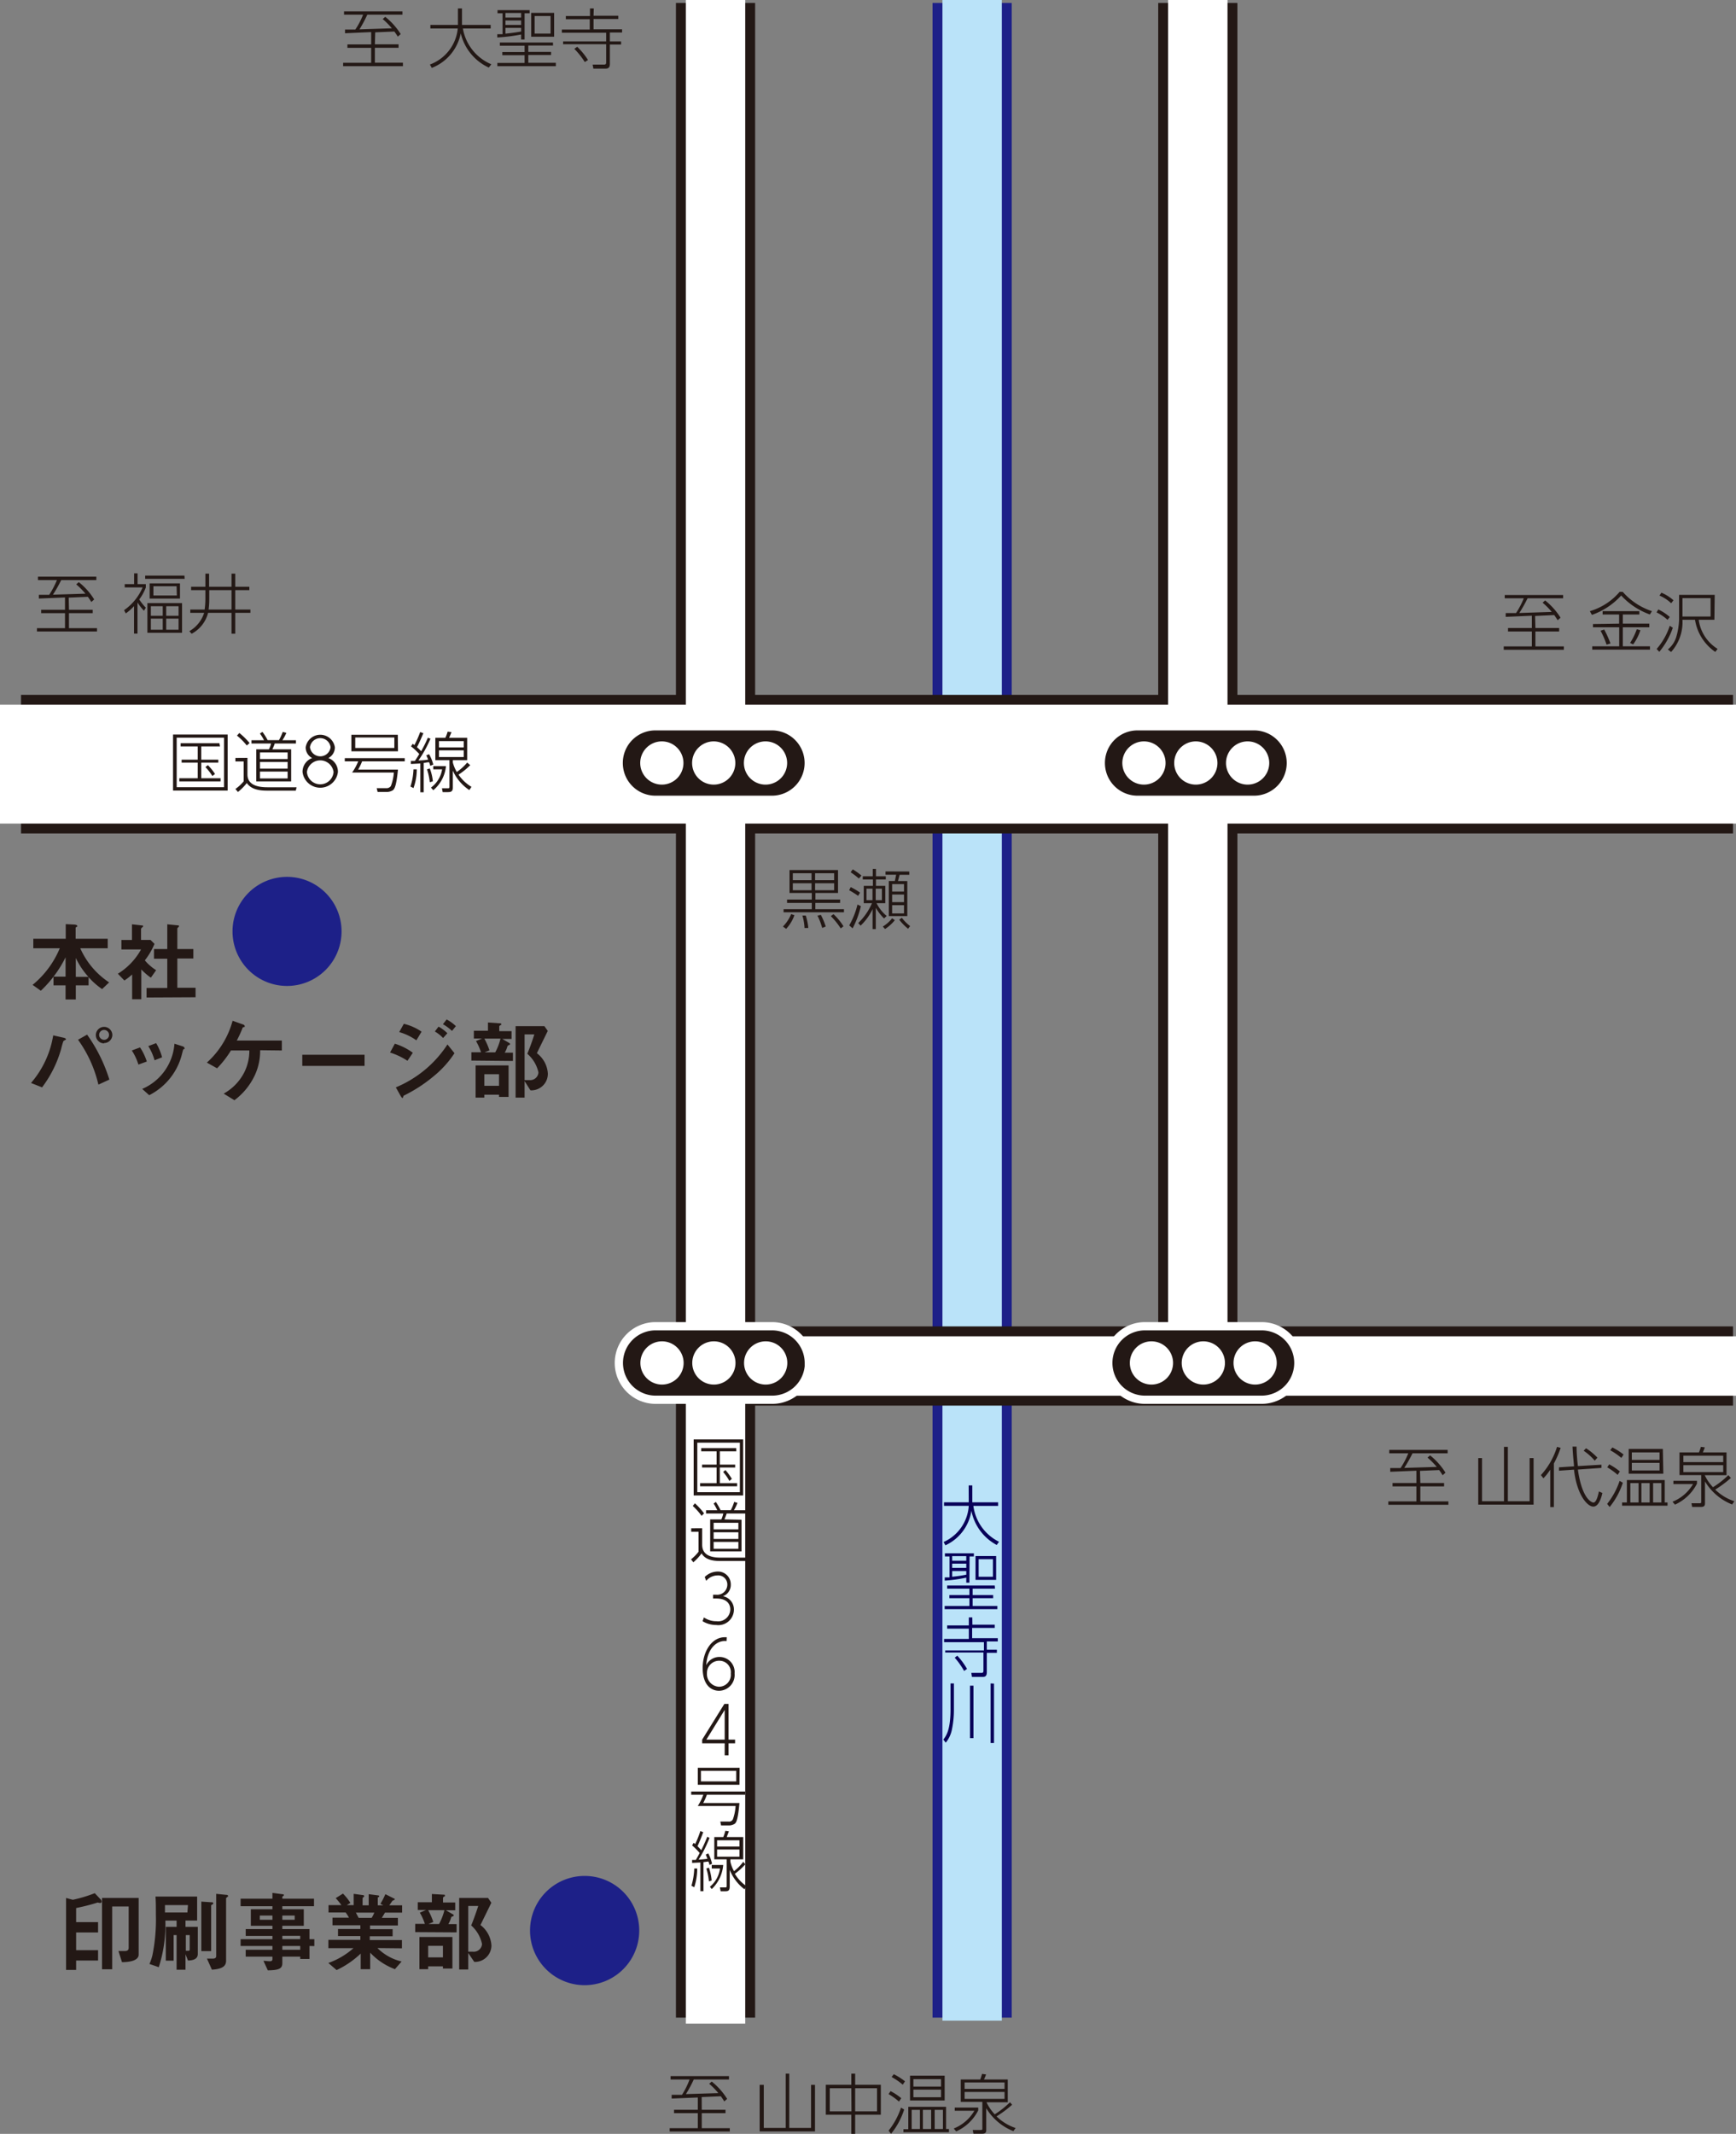 <svg id="レイヤー_1" data-name="レイヤー 1" xmlns="http://www.w3.org/2000/svg" viewBox="0 0 210.47 258.61"><rect x="0" y="0" width="210.47" height="258.61" fill="#808080" stroke="none"/><defs><style>.cls-1,.cls-2,.cls-3,.cls-4,.cls-5,.cls-6{fill:none;}.cls-1{stroke:#1d2088;}.cls-1,.cls-4{stroke-width:9.6px;}.cls-2{stroke:#bae3f9;}.cls-2,.cls-5{stroke-width:7.2px;}.cls-3,.cls-4{stroke:#231815;}.cls-3{stroke-width:16.8px;}.cls-10,.cls-5,.cls-6{stroke:#fff;}.cls-6{stroke-width:14.4px;}.cls-7{fill:#1d2088;}.cls-10,.cls-8{fill:#231815;}.cls-9{fill:#080059;}.cls-11{fill:#fff;}</style></defs><line class="cls-1" x1="117.86" y1="0.36" x2="117.86" y2="244.52"/><line class="cls-2" x1="117.86" x2="117.86" y2="244.89"/><line class="cls-3" x1="2.55" y1="92.61" x2="210.11" y2="92.61"/><line class="cls-4" x1="86.75" y1="165.55" x2="210.11" y2="165.55"/><line class="cls-4" x1="86.75" y1="0.36" x2="86.75" y2="244.52"/><line class="cls-4" x1="145.22" y1="0.36" x2="145.22" y2="165.55"/><line class="cls-5" x1="86.75" y1="165.55" x2="210.47" y2="165.55"/><line class="cls-5" x1="86.75" x2="86.75" y2="245.25"/><line class="cls-5" x1="145.22" x2="145.22" y2="165.55"/><line class="cls-6" y1="92.61" x2="210.47" y2="92.61"/><path class="cls-7" d="M354.81,279.86a6.61,6.61,0,1,1-6.61-6.61A6.61,6.61,0,0,1,354.81,279.86Z" transform="translate(-313.4 -166.98)"/><path class="cls-7" d="M390.9,400.94a6.62,6.62,0,1,1-6.62-6.61A6.61,6.61,0,0,1,390.9,400.94Z" transform="translate(-313.4 -166.98)"/><path class="cls-8" d="M325.78,286.85a8.67,8.67,0,0,1-1.64-1.45v1h-1.55v1.71h-1.24v-1.71h-1.46v-1.06h1.46V283a14.25,14.25,0,0,1-3,4.05l-1-.71a11.41,11.41,0,0,0,3.3-4.44h-3.21v-1.15h3.93v-1.77l1,.05c.14,0,.4.05.4.17s0,.07-.1.12-.1.08-.1.12v1.31h3.89v1.15h-3.33a9.62,9.62,0,0,0,3.5,4.14Zm-3.19-3.77v2.29h1.53A9.47,9.47,0,0,1,322.59,283.08Z" transform="translate(-313.4 -166.98)"/><path class="cls-8" d="M331.69,285.47a7.7,7.7,0,0,1-1.16-1v3.61h-1.11v-3a7.27,7.27,0,0,1-.94.73l-.79-.82a8,8,0,0,0,2.81-2.94h-2.38V280.9h1.28V279l1.23.14c.06,0,.12,0,.12.09s-.05.09-.08.11-.17.17-.17.21v1.34h1.15l.48.48a8.54,8.54,0,0,1-1.17,2,5.86,5.86,0,0,0,1.37,1.19Zm-.52,2.4v-1.15h2.51v-3.55h-1.61V282h1.61v-3l1.3.13c.06,0,.12,0,.12.09a.18.18,0,0,1-.05.11c-.09.08-.15.14-.15.18V282h1.94v1.14H334.9v3.55h2.21v1.15Z" transform="translate(-313.4 -166.98)"/><path class="cls-8" d="M321.33,293s-.22.13-.25.17a8.66,8.66,0,0,0-.26.91,14,14,0,0,1-2.32,4.68l-1.34-.53a11.67,11.67,0,0,0,2.69-5.77l1.29.29s.25.06.25.17S321.36,293,321.33,293Zm4,5.43a15.14,15.14,0,0,0-2.47-5.44l1.1-.62a19.12,19.12,0,0,1,2.7,5.45Zm.69-5a1,1,0,0,1-1-1,1,1,0,1,1,2,0A1,1,0,0,1,326,293.39Zm0-1.63a.6.6,0,0,0,0,1.2.6.6,0,1,0,0-1.2Z" transform="translate(-313.4 -166.98)"/><path class="cls-8" d="M330.18,296a6.66,6.66,0,0,0-.8-1.71l1-.37a6.87,6.87,0,0,1,.82,1.71Zm5.53-1.9c-.1.05-.11.1-.22.51a7.64,7.64,0,0,1-4,5.1l-.85-.76a6.47,6.47,0,0,0,3.91-5.48l1,.32c.14.05.21.12.21.19S335.82,294.1,335.71,294.14Zm-3.57,1.38a6.67,6.67,0,0,0-.76-1.72l.95-.36a6.69,6.69,0,0,1,.72,1.72Z" transform="translate(-313.4 -166.98)"/><path class="cls-8" d="M344.94,294.26a7,7,0,0,1-.66,3.06,8,8,0,0,1-2.46,3l-1.3-.8a6.16,6.16,0,0,0,2.49-2.57,5.85,5.85,0,0,0,.62-2.66H341.4a12.27,12.27,0,0,1-1.68,2.16l-1.24-.69a10.46,10.46,0,0,0,3.12-5.07l1.21.43c.06,0,.26.1.26.22s0,.09-.13.12-.12.07-.17.2c-.17.42-.3.72-.66,1.43h5.46v1.2Z" transform="translate(-313.4 -166.98)"/><path class="cls-8" d="M350.05,296.16v-1.35h7.55v1.35Z" transform="translate(-313.4 -166.98)"/><path class="cls-8" d="M362.8,295.54a8.43,8.43,0,0,0-2.11-1l.58-1.07a7.22,7.22,0,0,1,2.18,1.1Zm3.25,1.81a17.91,17.91,0,0,1-3.57,2.35c-.14.07-.16.07-.18.15s-.05.2-.11.2-.21-.23-.24-.29l-.56-1a13.75,13.75,0,0,0,6.26-5.2l.85,1.06A12.13,12.13,0,0,1,366.05,297.35Zm-2.17-4.29a6.88,6.88,0,0,0-2.08-1l.56-1a6.42,6.42,0,0,1,2.15.95Zm3.24-.28a4.4,4.4,0,0,0-1-.79l.45-.59a4.94,4.94,0,0,1,1.07.8Zm1.08-.86a5.35,5.35,0,0,0-1.1-.81l.45-.58a5,5,0,0,1,1.12.81Z" transform="translate(-313.4 -166.98)"/><path class="cls-8" d="M370.55,295.51v-1h1.17a7.07,7.07,0,0,0-.61-1.36l.74-.31h-1v-.94h1.71v-1L374,291c.12,0,.17,0,.17.11s0,.08-.08.11-.16.11-.16.16v.57h1.49v.94h-1.13l.83.48c.09.06.12.1.12.14s-.05.1-.11.12-.17.05-.21.16a3.09,3.09,0,0,1-.33.77h1v1Zm3.35,4.41v-.27h-1.78V300h-1.06V296.1h4v3.82Zm-1.78-7.07a7.72,7.72,0,0,1,.62,1.43l-.59.24h1.29a6.8,6.8,0,0,0,.64-1.67Zm1.78,4.32h-1.78v1.4h1.78Zm3.81,1.95L377,298v2h-1.09v-8.66h3.49l.41.58c-.83,1.7-.93,1.89-1.32,2.7a3.34,3.34,0,0,1,1.33,2.46A2,2,0,0,1,377.71,299.12Zm-.38-4.43c.2-.46.58-1.46.85-2.35H377v5.54c.18,0,.48,0,.58,0a1,1,0,0,0,1.1-.93A4.17,4.17,0,0,0,377.33,294.69Z" transform="translate(-313.4 -166.98)"/><path class="cls-8" d="M398.48,422.67h2.88v.41h-2.88v1.82h3.4v.4h-7.29v-.4H398v-1.82h-2.88v-.41H398v-1.49l-3.17.13v-.45l1.25,0A9.35,9.35,0,0,0,397,419h-2.3v-.41h7.08V419h-4.27a15.06,15.06,0,0,1-.95,1.77l3.93-.12a8.42,8.42,0,0,0-1.11-1.13l.31-.27a8.39,8.39,0,0,1,1.87,2.1l-.35.31a6.69,6.69,0,0,0-.42-.63l-2.32.1Z" transform="translate(-313.4 -166.98)"/><path class="cls-8" d="M409.09,418.29v6.58h2.64v-5.22h.48v5.64H405.5v-5.64H406v5.22h2.66v-6.58Z" transform="translate(-313.4 -166.98)"/><path class="cls-8" d="M416.61,419.64v-1.35h.47v1.35h3.11v3.63h-3.11v2.32h-.47v-2.32h-3.09v-3.63Zm0,.42H414v2.8h2.63Zm3.12,0h-2.65v2.8h2.65Z" transform="translate(-313.4 -166.98)"/><path class="cls-8" d="M421.13,425.2a9.17,9.17,0,0,0,1.51-2.79l.38.23a8.92,8.92,0,0,1-1.59,2.94Zm1.26-3.52a7.65,7.65,0,0,0-1.26-.91l.24-.36a7.2,7.2,0,0,1,1.3.86Zm.46-2.05a7.89,7.89,0,0,0-1.35-.93l.26-.34a7.75,7.75,0,0,1,1.36.86Zm.08,5.4h.59v-2.72h4.58V425h.35v.39h-5.52Zm5-3.49h-4.2v-3h4.2Zm-3,1.14h-1V425h1Zm2.56-3.72h-3.35v.9h3.35Zm0,1.27h-3.35v.92h3.35Zm-1.2,2.45h-1V425h1Zm1.43,0h-1V425h1Z" transform="translate(-313.4 -166.98)"/><path class="cls-8" d="M432,422.4v.34a5.52,5.52,0,0,1-2.67,2.55l-.3-.35a5.07,5.07,0,0,0,2.5-2.15h-2.38v-.39Zm4.11-.34a13.4,13.4,0,0,1-1.89,1.41,6,6,0,0,0,2.31,1.41l-.27.38a6.71,6.71,0,0,1-3.29-2.78v2.64c0,.26-.07.45-.47.45h-1.08l-.09-.45,1,0c.1,0,.17,0,.17-.16v-3.25h-2.62V419h2.36a6.07,6.07,0,0,0,.22-.68l.49.07c-.07.21-.17.42-.25.61h2.88v2.76H433a5.66,5.66,0,0,0,1,1.46,11.15,11.15,0,0,0,1.85-1.46Zm-5.76-2.7v.78h4.84v-.78Zm0,1.15v.84h4.84v-.84Z" transform="translate(-313.4 -166.98)"/><path class="cls-8" d="M485.6,346.71h2.88v.41H485.6v1.82H489v.41h-7.28v-.41h3.4v-1.82h-2.89v-.41h2.89v-1.49l-3.17.13v-.45l1.25,0a10,10,0,0,0,.94-1.79h-2.31v-.41h7.08v.41h-4.26a16.78,16.78,0,0,1-1,1.77l3.94-.12a9.39,9.39,0,0,0-1.12-1.13l.31-.27a8.37,8.37,0,0,1,1.87,2.1l-.35.31a6.69,6.69,0,0,0-.42-.63l-2.32.1Z" transform="translate(-313.4 -166.98)"/><path class="cls-8" d="M496.21,342.33v6.59h2.64v-5.23h.48v5.64h-6.71v-5.64h.46v5.23h2.66v-6.59Z" transform="translate(-313.4 -166.98)"/><path class="cls-8" d="M501.79,349.63h-.44v-4.54a6.42,6.42,0,0,1-.83,1.05l-.3-.39a9,9,0,0,0,1.95-3.42l.44.12a11.49,11.49,0,0,1-.82,1.89Zm5.77-5.14,0,.39-2.86.2c.54,3.81,1.82,4,1.88,4,.37,0,.57-.89.67-1.35l.42.19c-.08.36-.38,1.65-1.1,1.65s-2-1.42-2.34-4.48l-1.82.13,0-.41,1.82-.12c0-.26-.13-1.21-.18-2.39h.49c0,.94.12,2,.16,2.36Zm-.82-.49a6.51,6.51,0,0,0-1.34-1.2l.29-.3a7.28,7.28,0,0,1,1.38,1.14Z" transform="translate(-313.4 -166.98)"/><path class="cls-8" d="M508.25,349.24a9.17,9.17,0,0,0,1.51-2.79l.39.23a9.13,9.13,0,0,1-1.6,2.94Zm1.27-3.52a8.1,8.1,0,0,0-1.26-.91l.24-.36a7.42,7.42,0,0,1,1.29.86Zm.45-2.05a7.89,7.89,0,0,0-1.35-.93l.26-.34a7.75,7.75,0,0,1,1.36.86Zm.09,5.4h.58v-2.72h4.59v2.72h.34v.39h-5.51Zm5-3.49h-4.2v-3H515Zm-3,1.14h-1v2.35h1ZM514.6,343h-3.36v.91h3.36Zm0,1.27h-3.36v.92h3.36Zm-1.2,2.45h-1v2.35h1Zm1.42,0h-1v2.35h1Z" transform="translate(-313.4 -166.98)"/><path class="cls-8" d="M519.14,346.44v.34a5.52,5.52,0,0,1-2.67,2.55l-.3-.35a5.07,5.07,0,0,0,2.49-2.14h-2.38v-.4Zm4.11-.34a14,14,0,0,1-1.9,1.41,6,6,0,0,0,2.32,1.41l-.27.39a6.7,6.7,0,0,1-3.29-2.79v2.64c0,.26-.07.45-.47.45h-1.09l-.08-.45,1,0c.11,0,.18,0,.18-.16v-3.25h-2.63V343h2.36a5.77,5.77,0,0,0,.23-.67l.48.06c-.07.21-.16.42-.24.61h2.87v2.76h-2.64a5.42,5.42,0,0,0,1,1.46,10.76,10.76,0,0,0,1.86-1.46Zm-5.76-2.7v.78h4.83v-.78Zm0,1.15v.84h4.83v-.84Z" transform="translate(-313.4 -166.98)"/><path class="cls-8" d="M499.55,243.09h2.88v.42h-2.88v1.81H503v.41h-7.29v-.41h3.41v-1.81h-2.89v-.42h2.89V241.6l-3.17.14v-.46l1.25,0a9.7,9.7,0,0,0,.94-1.79h-2.31v-.4h7.08v.4H498.6a16.93,16.93,0,0,1-1,1.78l3.93-.13a8.51,8.51,0,0,0-1.11-1.12l.31-.27a8.34,8.34,0,0,1,1.87,2.09l-.35.31c-.1-.16-.2-.32-.42-.63l-2.32.11Z" transform="translate(-313.4 -166.98)"/><path class="cls-8" d="M506.15,241.05a7.53,7.53,0,0,0,3.61-2.34h.38a8.08,8.08,0,0,0,3.54,2.34l-.25.4a8.67,8.67,0,0,1-3.48-2.3,8.58,8.58,0,0,1-3.55,2.35Zm3.55,1.51v-1.11h-2v-.4h4.45v.4h-2v1.11h3.21V243h-3.21v2.31h3.29v.4h-7v-.4h3.27V243h-3.18v-.39Zm-1.52,2.55a10.88,10.88,0,0,0-.73-1.69l.44-.15a13,13,0,0,1,.76,1.69Zm2.85-.21a7.74,7.74,0,0,0,.81-1.66l.44.12a6.11,6.11,0,0,1-.88,1.72Z" transform="translate(-313.4 -166.98)"/><path class="cls-8" d="M515.57,242.1a5.61,5.61,0,0,0-1.33-.9l.21-.36a6.29,6.29,0,0,1,1.39.91Zm-1.32,3.53a8.11,8.11,0,0,0,1.59-2.81l.37.24a9.32,9.32,0,0,1-1.64,2.92Zm1.76-5.54a4.66,4.66,0,0,0-1.42-.93l.24-.35a5.3,5.3,0,0,1,1.46.92Zm5.24,2h-1.9a4.89,4.89,0,0,0,2.29,3.53l-.28.37a5.82,5.82,0,0,1-2.46-3.9h-1.52A5.41,5.41,0,0,1,516,246l-.39-.31a3.12,3.12,0,0,0,1-1.46,8.42,8.42,0,0,0,.36-2.16v-3h4.32Zm-.46-2.62h-3.41v2.23h3.41Z" transform="translate(-313.4 -166.98)"/><path class="cls-8" d="M321.76,240.88h2.88v.41h-2.88v1.82h3.4v.4h-7.28v-.4h3.4v-1.82h-2.89v-.41h2.89v-1.49l-3.17.13v-.45l1.25,0a10,10,0,0,0,.94-1.79H318v-.41h7.08v.41h-4.26a16.78,16.78,0,0,1-1,1.77l3.94-.12a9.39,9.39,0,0,0-1.12-1.13l.31-.27a8,8,0,0,1,1.87,2.1l-.35.31a6.69,6.69,0,0,0-.42-.63l-2.32.1Z" transform="translate(-313.4 -166.98)"/><path class="cls-8" d="M330.85,241a7.18,7.18,0,0,1-.78-1v3.77h-.42v-3.33a6,6,0,0,1-1,.88l-.21-.39a6.41,6.41,0,0,0,2.25-2.76h-2.17v-.4h1.14v-1.3h.42v1.3h1v.4a5.75,5.75,0,0,1-.8,1.46,6.84,6.84,0,0,0,.8,1Zm4.94-3.87H331v-.39h4.76Zm-.32,6.54h-4.2v-3.6h4.2Zm-.25-4.15h-3.68v-1.84h3.68Zm-2.09.93h-1.44v1.16h1.44Zm0,1.5h-1.44v1.35h1.44Zm1.68-3.92H332v1.12h2.84Zm.24,2.42h-1.5v1.16h1.5Zm0,1.5h-1.5v1.35h1.5Z" transform="translate(-313.4 -166.98)"/><path class="cls-8" d="M341.47,238.09V236.5h.45v1.59h1.71v.41h-1.71v2.35h1.84v.4h-1.84v2.53h-.45v-2.53h-2.84a4,4,0,0,1-2,2.54l-.27-.32a3.91,3.91,0,0,0,1.79-2.22h-1.68v-.4h1.74a9.35,9.35,0,0,0,.09-1.25v-1.1h-1.73v-.41h1.73V236.5h.45v1.59Zm-2.7.41v1.11a9,9,0,0,1-.08,1.24h2.78V238.5Z" transform="translate(-313.4 -166.98)"/><path class="cls-8" d="M358.85,172.35h2.87v.42h-2.87v1.81h3.4V175H355v-.41h3.4v-1.81h-2.88v-.42h2.88v-1.49l-3.17.14v-.45l1.25,0a9.29,9.29,0,0,0,.94-1.8h-2.31v-.4h7.08v.4h-4.26a15.92,15.92,0,0,1-.95,1.78l3.93-.13a10,10,0,0,0-1.11-1.12l.31-.27a8.34,8.34,0,0,1,1.87,2.09l-.35.31c-.1-.16-.2-.32-.42-.62l-2.32.1Z" transform="translate(-313.4 -166.98)"/><path class="cls-8" d="M368.92,168h.49V170h3.48v.43h-3.37a5.74,5.74,0,0,0,3.45,4.34l-.31.4a6.13,6.13,0,0,1-3.4-4.15,5.68,5.68,0,0,1-3.51,4.19l-.23-.41a5.2,5.2,0,0,0,3.38-4.37h-3.32V170h3.34Z" transform="translate(-313.4 -166.98)"/><path class="cls-8" d="M377,171.77h-.42v-.61a20.69,20.69,0,0,1-2.89.36l0-.39.64,0v-2.54h-.61v-.38h3.89v.38H377Zm3.45.73h-3v.77h2.76v.38h-2.76v.94h3.34V175h-7.09v-.39H377v-.94h-2.7v-.38H377v-.77h-3v-.39h6.44Zm-3.87-3.95h-1.9v.56h1.9Zm0,.91h-1.9V170h1.9Zm0,.9h-1.9v.7c.56-.06,1.1-.12,1.9-.26Zm4,1.07h-2.78v-2.89h2.78Zm-.43-2.51h-1.93v2.13h1.93Z" transform="translate(-313.4 -166.98)"/><path class="cls-8" d="M385.36,168.89h3v.39h-3v1.25h3.46v.39h-1.48V172h1.36v.38h-1.36v2.34c0,.47-.2.58-.58.58h-1.42l-.09-.49,1.38,0c.26,0,.26-.16.26-.29v-2.18h-5.22V172h5.22v-1.05h-5.37v-.39h3.38v-1.25H382v-.39h2.93V168h.46Zm-1.06,5.61a9.26,9.26,0,0,0-1.27-1.6l.35-.25a8.55,8.55,0,0,1,1.31,1.6Z" transform="translate(-313.4 -166.98)"/><path class="cls-8" d="M325.52,397.61a1.22,1.22,0,0,1-.27-.06,24.77,24.77,0,0,1-2.62.67v1.71h2.66v1.25h-2.66v2.15h2.66v1.25h-2.66v1.14h-1.22V397l.82.22a17.07,17.07,0,0,0,2.66-.8l.65.69a.49.49,0,0,1,.18.32C325.72,397.53,325.66,397.61,325.52,397.61Zm2.67,7.17-.43-1.35c.36,0,.63,0,.77,0,.36,0,.47-.15.47-.4v-5h-2v7.61h-1.23V397h4.44v6.83C330.25,404.75,328.6,404.78,328.19,404.78Z" transform="translate(-313.4 -166.98)"/><path class="cls-8" d="M336.19,404.58l-.3-.76v1.88h-1.08v-4.2h-.36v3.1h-.95v-4.1h1.31v-.76h-1.36a16.84,16.84,0,0,1-.8,5.65l-1.13-.39a6.25,6.25,0,0,0,.36-1.06,21.75,21.75,0,0,0,.42-4.91c0-.93,0-1.62-.05-2.2h5.05v2.91h-1.41v.76h1.49v3.3C337.38,404.39,336.84,404.57,336.19,404.58Zm0-6.72H333.4c0,.32,0,.61,0,.9h2.72Zm.21,3.64h-.47v1.9l.28,0c.1,0,.19,0,.19-.17Zm2.74-3.71c-.12.08-.14.09-.14.14v5.51h-1.19v-6l1.18.08c.15,0,.26,0,.26.14S339.15,397.75,339.1,397.79Zm1.8-.88c-.09.06-.13.09-.13.13v7.57c0,.58-.35,1-1.72,1.08l-.6-1.34c.26,0,.68,0,.74,0s.38,0,.38-.3V396.5l1.19.12c.05,0,.25,0,.25.14S341,396.83,340.9,396.91Z" transform="translate(-313.4 -166.98)"/><path class="cls-8" d="M350.92,402.82v1.57H349.8v-.28h-2.17v.76c0,.62-.27.89-1.76.9l-.53-1.15c.28,0,.58.05.76.05s.33-.05.33-.24v-.32h-3.24v-.83h3.24v-.46h-3.86V402h3.86v-.4h-3.24v-.83h3.24v-.4h-2.62v-2h2.62V398h-3.86v-.91h3.86v-.7l1.25.16c.05,0,.13,0,.13.09s0,.08-.12.15a.11.11,0,0,0-.06.1v.2h3.84V398h-3.84v.37h2.6v2h-2.6v.4h3.29V402h.59v.83Zm-4.49-3.69H344.9v.51h1.53Zm2.7,0h-1.5v.51h1.5Zm.67,2.46h-2.17v.4h2.17Zm0,1.23h-2.17v.46h2.17Z" transform="translate(-313.4 -166.98)"/><path class="cls-8" d="M359.16,403.07a6.16,6.16,0,0,0,2.93,1.63l-.81.93a7.93,7.93,0,0,1-3-2v2h-1.15v-1.89a11,11,0,0,1-2.92,2l-1-.86a9.34,9.34,0,0,0,3.05-1.8h-3.05v-1h3.88v-.46h-2.71v-.86h2.71v-.45h-3.38v-.92h2a5.76,5.76,0,0,0-.4-.63h-2.08v-.89h1.56a8,8,0,0,0-.69-.85l.88-.55a6.4,6.4,0,0,1,.9,1.13l-.44.27h.84V396.5l1.17.16a.12.12,0,0,1,.1.1c0,.06,0,.1-.08.14a.2.2,0,0,0-.11.17v.82h.74v-1.35l1.15.15s.12,0,.12.1,0,.07-.09.11-.08.06-.08.11v.88h.67l-.35-.18a8.74,8.74,0,0,0,.6-1.17l1.06.53s.08,0,.08.08a.15.15,0,0,1-.07.1,1,1,0,0,0-.21.09l-.38.55h1.55v.89h-2.08c-.14.25-.25.42-.38.63h1.95v.92h-3.38v.45H361v.86h-2.77v.46h3.9v1Zm-2.61-4.29.33.63h1.58a4.16,4.16,0,0,0,.32-.63Z" transform="translate(-313.4 -166.98)"/><path class="cls-8" d="M363.74,401.14v-1h1.17a6.8,6.8,0,0,0-.61-1.36l.75-.32h-1v-.94h1.71v-1l1.41.08c.12,0,.17,0,.17.12s0,.07-.07.1-.16.12-.16.16v.57h1.48v.94h-1.13l.84.49c.08,0,.11.09.11.13s-.05.1-.1.12-.17,0-.22.16a3.48,3.48,0,0,1-.33.78h1v1Zm3.36,4.41v-.26h-1.79v.34h-1.06v-3.9h4v3.82Zm-1.79-7.07a8,8,0,0,1,.62,1.43l-.59.25h1.29a7.07,7.07,0,0,0,.65-1.68Zm1.79,4.32h-1.79v1.4h1.79Zm3.8,1.95-.73-1.08v2h-1.1V397h3.5l.4.58-1.32,2.7a3.36,3.36,0,0,1,1.33,2.47A2,2,0,0,1,370.9,404.75Zm-.37-4.42c.19-.47.57-1.47.85-2.36h-1.21v5.54c.18,0,.47,0,.57,0a1,1,0,0,0,1.1-.93A4.17,4.17,0,0,0,370.53,400.33Z" transform="translate(-313.4 -166.98)"/><path class="cls-8" d="M341,256v6.79h-6.62V256Zm-.44.38h-5.74v6h5.74Zm-.49,1.06H337.8v1.61h2.07v.35H337.8v1.9h2.34v.38h-5v-.38h2.23v-1.9h-1.95v-.35h1.95v-1.61h-2.07v-.39H340Zm-.92,3.59a6.62,6.62,0,0,0-.85-1.09l.31-.23a7.58,7.58,0,0,1,.86,1.07Z" transform="translate(-313.4 -166.98)"/><path class="cls-8" d="M343.4,258.83v2c0,1.27,1.21,1.56,2.41,1.56h3.55l-.1.41h-3.52c-1.71,0-2.18-.61-2.42-.92a6.32,6.32,0,0,1-1.07,1.08l-.31-.36a5.3,5.3,0,0,0,1-.92v-2.42h-1v-.42Zm-.08-1.5a7.44,7.44,0,0,0-1.19-1.2l.29-.32a9.6,9.6,0,0,1,1.24,1.22Zm5.38.46v3.89h-4.23v-3.89H346a2.89,2.89,0,0,0,.26-.7h-2.37v-.4h1.52a5.62,5.62,0,0,0-.5-.81l.31-.2a7.91,7.91,0,0,1,.63,1h1.37a6.42,6.42,0,0,0,.46-1l.44.12a6,6,0,0,1-.48.89h1.64v.4h-2.57a5,5,0,0,1-.29.7Zm-.43.38h-3.35v.8h3.35Zm0,1.15h-3.35v.81h3.35Zm0,1.17h-3.35v.83h3.35Z" transform="translate(-313.4 -166.98)"/><path class="cls-8" d="M354.37,260.54a2.16,2.16,0,0,1-4.29,0,1.77,1.77,0,0,1,1.17-1.69,1.44,1.44,0,0,1-.79-1.3,1.79,1.79,0,0,1,3.54,0,1.46,1.46,0,0,1-.79,1.3A1.77,1.77,0,0,1,354.37,260.54Zm-.53,0a1.63,1.63,0,0,0-3.23,0,1.62,1.62,0,0,0,3.23,0Zm-.36-3a1.26,1.26,0,0,0-2.5,0,1.26,1.26,0,0,0,2.5,0Z" transform="translate(-313.4 -166.98)"/><path class="cls-8" d="M361.65,260.25c-.2,2-.41,2.34-.63,2.51a1.5,1.5,0,0,1-.84.2h-1l-.11-.46,1.14,0a.64.64,0,0,0,.58-.26,5.67,5.67,0,0,0,.36-1.63h-5.06a6.77,6.77,0,0,0,.74-1.36H355.2v-.39h7.27v.39H357.3a6.74,6.74,0,0,1-.48,1Zm0-2.22H356v-2h5.63Zm-.44-1.67h-4.74v1.27h4.74Z" transform="translate(-313.4 -166.98)"/><path class="cls-8" d="M363.16,262.3a7.53,7.53,0,0,0,.37-2.08l.4,0a6.71,6.71,0,0,1-.4,2.27Zm2.43-5.8a14.25,14.25,0,0,1-1.46,2.64s.63,0,1.18-.1a4.77,4.77,0,0,0-.23-.51l.34-.15a5.05,5.05,0,0,1,.51,1.26l-.37.15a3.73,3.73,0,0,0-.13-.43c-.29,0-.49.07-.66.08V263h-.41v-3.49l-1.15.06,0-.37h.49c.19-.28.46-.71.53-.84a8.76,8.76,0,0,0-1-.93l.21-.31.2.16a11.82,11.82,0,0,0,.7-1.58l.39.14c-.07.15-.5,1.2-.78,1.69.05.05.34.3.51.49a15.12,15.12,0,0,0,.81-1.63Zm-.08,5.28a8,8,0,0,0-.34-1.56l.34-.11a6.06,6.06,0,0,1,.37,1.56Zm.14.65a3.4,3.4,0,0,0,1.35-2.21h-1.07v-.39h1.54a4.34,4.34,0,0,1-1.54,2.92Zm4.76-2.72a8,8,0,0,1-1.42,1.15,5,5,0,0,0,1.57,1.48l-.26.39a5.53,5.53,0,0,1-2-2.35v2c0,.49-.16.6-.62.6h-.61l-.09-.47.65,0c.24,0,.26,0,.26-.21v-3.19h-1.71v-2.71h1.21a4.25,4.25,0,0,0,.28-.75l.47.06-.29.69h2.19v2.71h-1.74v.28a4.66,4.66,0,0,0,.48,1.15,6.21,6.21,0,0,0,1.26-1.14Zm-.79-2.91h-3v.76h3Zm0,1.12h-3v.81h3Z" transform="translate(-313.4 -166.98)"/><path class="cls-8" d="M403.5,341.43v6.79h-6v-6.79Zm-.4.39h-5.16v6h5.16Zm-.43,1.05h-2v1.61h1.86v.35h-1.86v1.9h2.1v.38h-4.49v-.38h2v-1.9h-1.76v-.35h1.76v-1.61h-1.87v-.39h4.25Zm-.84,3.59a6.21,6.21,0,0,0-.76-1.09l.28-.23a7.3,7.3,0,0,1,.78,1.07Z" transform="translate(-313.4 -166.98)"/><path class="cls-8" d="M398.53,352.19v2c0,1.27,1.1,1.56,2.17,1.56h3.2l-.09.41h-3.17c-1.55,0-2-.61-2.18-.92a6.34,6.34,0,0,1-1,1.08l-.28-.36a5.19,5.19,0,0,0,.91-.92v-2.42h-.89v-.42Zm-.07-1.5a7.64,7.64,0,0,0-1.07-1.2l.26-.32a8.64,8.64,0,0,1,1.11,1.22Zm4.84.47V355h-3.8v-3.88h1.36a4.51,4.51,0,0,0,.23-.71H399v-.4h1.36a6.71,6.71,0,0,0-.44-.81l.27-.2a8.46,8.46,0,0,1,.57,1H402a5.72,5.72,0,0,0,.41-1l.4.12a5.51,5.51,0,0,1-.43.89h1.48v.4H401.5c-.1.3-.18.5-.27.71Zm-.38.37h-3v.8h3Zm0,1.15h-3v.81h3Zm0,1.17h-3v.83h3Z" transform="translate(-313.4 -166.98)"/><path class="cls-8" d="M398.74,363a2.67,2.67,0,0,0,1.53.46,1.47,1.47,0,0,0,1.67-1.44c0-.4-.19-1.31-1.7-1.31h-.39v-.46h.4a1.23,1.23,0,0,0,1.33-1.21,1.1,1.1,0,0,0-1.19-1.13,1.8,1.8,0,0,0-1.37.66l-.18-.47a2.28,2.28,0,0,1,1.55-.66A1.55,1.55,0,0,1,402,359a1.46,1.46,0,0,1-.95,1.43,1.63,1.63,0,0,1,1.33,1.63,1.89,1.89,0,0,1-2.14,1.86,3.23,3.23,0,0,1-1.66-.46Z" transform="translate(-313.4 -166.98)"/><path class="cls-8" d="M401.49,365.87c-1.11-.13-2.31.78-2.47,2.92a1.77,1.77,0,0,1,1.63-1,1.83,1.83,0,0,1,1.81,2,1.92,1.92,0,0,1-1.87,2.1c-1,0-2-.73-2-2.75s1.1-3.74,2.69-3.74l.23,0Zm-.87,2.38a1.48,1.48,0,0,0-1.51,1.51,1.53,1.53,0,0,0,1.47,1.64,1.44,1.44,0,0,0,1.42-1.59A1.39,1.39,0,0,0,400.62,368.25Z" transform="translate(-313.4 -166.98)"/><path class="cls-8" d="M401.26,379.71v-1.45h-2.73v-.45l2.69-4.33h.51v4.33h.79v.45h-.79v1.45Zm-2.22-1.9h2.22v-3.6Z" transform="translate(-313.4 -166.98)"/><path class="cls-8" d="M403.05,385.49c-.18,2-.37,2.34-.56,2.51a1.3,1.3,0,0,1-.76.21h-.91l-.09-.47,1,0a.51.51,0,0,0,.52-.26,5.79,5.79,0,0,0,.33-1.63H398a6.59,6.59,0,0,0,.67-1.36h-1.47v-.39h6.55v.39h-4.65a7.48,7.48,0,0,1-.44,1Zm0-2.21H398v-2.06h5.07Zm-.39-1.68h-4.28v1.27h4.28Z" transform="translate(-313.4 -166.98)"/><path class="cls-8" d="M397.23,395.52a8.44,8.44,0,0,0,.34-2.09l.36,0a7.26,7.26,0,0,1-.36,2.27Zm2.19-5.8a15,15,0,0,1-1.32,2.63,9.55,9.55,0,0,0,1.07-.1c-.1-.26-.15-.37-.2-.51l.3-.14a4.93,4.93,0,0,1,.46,1.26l-.33.14c0-.13,0-.16-.12-.42l-.59.08v3.52h-.38V392.7l-1,.05,0-.36h.45c.17-.28.4-.71.47-.84a8.87,8.87,0,0,0-.92-.92l.19-.32.18.16a12.08,12.08,0,0,0,.63-1.58l.35.14c-.06.16-.45,1.21-.7,1.69.05.05.31.31.46.49.38-.76.63-1.38.73-1.63Zm-.07,5.27a8.49,8.49,0,0,0-.31-1.56l.31-.1a6.54,6.54,0,0,1,.33,1.55Zm.12.65a3.43,3.43,0,0,0,1.22-2.21h-1V393h1.39a4.52,4.52,0,0,1-1.39,2.92Zm4.29-2.72a7.41,7.41,0,0,1-1.27,1.15,4.75,4.75,0,0,0,1.4,1.49l-.23.39a5.51,5.51,0,0,1-1.79-2.36v2c0,.49-.14.6-.56.6h-.54l-.09-.47.59,0c.21,0,.23,0,.23-.21v-3.19H400v-2.7h1.09a5.62,5.62,0,0,0,.25-.76l.43.06c-.05.15-.18.47-.26.7h2v2.7h-1.56v.28a4.09,4.09,0,0,0,.44,1.15,5.56,5.56,0,0,0,1.12-1.14Zm-.71-2.91h-2.71v.76h2.71Zm0,1.12h-2.71V392h2.71Z" transform="translate(-313.4 -166.98)"/><path class="cls-9" d="M430.84,347h.44v2.05h3.13v.43h-3a5.66,5.66,0,0,0,3.11,4.35l-.28.39a6,6,0,0,1-3.07-4.15,5.51,5.51,0,0,1-3.15,4.19l-.22-.4a5.15,5.15,0,0,0,3.05-4.38h-3v-.43h3Z" transform="translate(-313.4 -166.98)"/><path class="cls-9" d="M430.93,358.79h-.38v-.61a18.36,18.36,0,0,1-2.61.36l0-.39.58,0v-2.54h-.56v-.38h3.51v.38h-.52Zm3.1.73h-2.71v.77h2.49v.38h-2.49v.94h3V362h-6.39v-.39h3v-.94H428.5v-.38h2.43v-.77h-2.7v-.39H434Zm-3.48-3.95h-1.71v.56h1.71Zm0,.91h-1.71V357h1.71Zm0,.9h-1.71v.69a17.23,17.23,0,0,0,1.71-.25Zm3.62,1.07h-2.5v-2.89h2.5Zm-.39-2.51h-1.73v2.13h1.73Z" transform="translate(-313.4 -166.98)"/><path class="cls-9" d="M431.29,363.88H434v.39h-2.74v1.25h3.11v.39h-1.33v1h1.22v.38h-1.22v2.34c0,.47-.18.58-.52.58h-1.28l-.08-.49,1.24,0c.23,0,.23-.16.23-.29v-2.18H428V367h4.69v-1h-4.83v-.39h3v-1.25h-2.63v-.39h2.63V363h.42Zm-1,5.61a9.6,9.6,0,0,0-1.14-1.61l.31-.24a8.27,8.27,0,0,1,1.18,1.6Z" transform="translate(-313.4 -166.98)"/><path class="cls-9" d="M429.05,371v3.13a11.62,11.62,0,0,1-.24,2.45,3.59,3.59,0,0,1-.75,1.6l-.29-.38c.41-.51.87-1.29.87-3.7V371Zm2.37.27v6.36H431v-6.36Zm2.49-.25v7.2h-.41V371Z" transform="translate(-313.4 -166.98)"/><path class="cls-8" d="M408.32,279.27a4.7,4.7,0,0,0,1-1.51l.39.14a4.66,4.66,0,0,1-1,1.65Zm6.93-2.86h-3v.76h3.47v.37h-7.32v-.37h3.42v-.76h-3V276h3v-.8h-2.7v-2.78H415v2.78h-2.74v.8h3Zm-3.46-3.6h-2.27v.84h2.27Zm0,1.21h-2.27v.85h2.27Zm-.85,5.43a6.19,6.19,0,0,0-.26-1.51l.41,0a7.05,7.05,0,0,1,.31,1.5Zm3.59-6.64h-2.31v.84h2.31Zm0,1.21h-2.31v.85h2.31Zm-1.45,5.42a8,8,0,0,0-.57-1.49l.41-.09a8.32,8.32,0,0,1,.59,1.41Zm2.25.06a9,9,0,0,0-1.2-1.49l.32-.24a7.07,7.07,0,0,1,1.21,1.47Z" transform="translate(-313.4 -166.98)"/><path class="cls-8" d="M417.44,275.55a11.81,11.81,0,0,0-1.09-.68l.19-.38a8,8,0,0,1,1.13.67Zm-1.08,3.58a9.4,9.4,0,0,0,1-2.53l.41.2a11.23,11.23,0,0,1-1,2.69Zm1.17-5.68a9.82,9.82,0,0,0-1-.76l.26-.35a8.41,8.41,0,0,1,1.05.75Zm3.05,4.84a6,6,0,0,1-1-1.29v2.58h-.39v-2.42a6.76,6.76,0,0,1-1.45,2l-.29-.31a7.56,7.56,0,0,0,1.67-2.41h-1v-2.1h1.11v-.77H418v-.39h1.21v-.89h.39v.89h1.19v.39h-1.19v.77h1.13v2.1h-1.06a4.89,4.89,0,0,0,1.23,1.55Zm-1.4-3.61h-.73v1.39h.73Zm1.14,0h-.75v1.39h.75Zm.11,4.59a4.21,4.21,0,0,0,1.13-1l.33.23a5.05,5.05,0,0,1-1.19,1.07Zm3.21-6.67v.4h-1.17c-.05.18-.16.59-.2.76h1.13V278h-2.24v-4.25h.73c.05-.21.12-.59.16-.76h-1.29v-.4Zm-.64,1.53h-1.44v.9H423Zm0,1.26h-1.44v.92H423Zm0,1.29h-1.44v1H423Zm-.26,1.53a5,5,0,0,0,1,1l-.24.33a6.23,6.23,0,0,1-1.08-1.1Z" transform="translate(-313.4 -166.98)"/><path class="cls-10" d="M411.45,259.45a4.46,4.46,0,0,1-4.45,4.46H392.85a4.45,4.45,0,0,1-4.44-4.46h0a4.44,4.44,0,0,1,4.44-4.45H407a4.45,4.45,0,0,1,4.45,4.45Z" transform="translate(-313.4 -166.98)"/><path class="cls-11" d="M408.83,259.45a2.62,2.62,0,1,1-2.62-2.62A2.62,2.62,0,0,1,408.83,259.45Z" transform="translate(-313.4 -166.98)"/><path class="cls-11" d="M402.55,259.45a2.62,2.62,0,1,1-2.62-2.62A2.63,2.63,0,0,1,402.55,259.45Z" transform="translate(-313.4 -166.98)"/><path class="cls-11" d="M396.26,259.45a2.62,2.62,0,1,1-2.62-2.62A2.62,2.62,0,0,1,396.26,259.45Z" transform="translate(-313.4 -166.98)"/><path class="cls-10" d="M469.9,259.45a4.46,4.46,0,0,1-4.45,4.46H451.3a4.45,4.45,0,0,1-4.44-4.46h0A4.44,4.44,0,0,1,451.3,255h14.15a4.45,4.45,0,0,1,4.45,4.45Z" transform="translate(-313.4 -166.98)"/><path class="cls-11" d="M467.28,259.45a2.62,2.62,0,1,1-2.62-2.62A2.62,2.62,0,0,1,467.28,259.45Z" transform="translate(-313.4 -166.98)"/><path class="cls-11" d="M461,259.45a2.62,2.62,0,1,1-2.62-2.62A2.63,2.63,0,0,1,461,259.45Z" transform="translate(-313.4 -166.98)"/><path class="cls-11" d="M454.71,259.45a2.62,2.62,0,1,1-2.62-2.62A2.62,2.62,0,0,1,454.71,259.45Z" transform="translate(-313.4 -166.98)"/><path class="cls-10" d="M411.48,332.16a4.46,4.46,0,0,1-4.46,4.46H392.88a4.46,4.46,0,0,1-4.45-4.46h0a4.45,4.45,0,0,1,4.45-4.45H407a4.46,4.46,0,0,1,4.46,4.45Z" transform="translate(-313.4 -166.98)"/><path class="cls-11" d="M408.85,332.16a2.62,2.62,0,1,1-2.61-2.62A2.61,2.61,0,0,1,408.85,332.16Z" transform="translate(-313.4 -166.98)"/><path class="cls-11" d="M402.57,332.16a2.62,2.62,0,1,1-2.62-2.62A2.62,2.62,0,0,1,402.57,332.16Z" transform="translate(-313.4 -166.98)"/><path class="cls-11" d="M396.28,332.16a2.62,2.62,0,1,1-2.62-2.62A2.62,2.62,0,0,1,396.28,332.16Z" transform="translate(-313.4 -166.98)"/><path class="cls-10" d="M470.81,332.16a4.46,4.46,0,0,1-4.45,4.46H452.21a4.45,4.45,0,0,1-4.44-4.46h0a4.44,4.44,0,0,1,4.44-4.45h14.15a4.45,4.45,0,0,1,4.45,4.45Z" transform="translate(-313.4 -166.98)"/><path class="cls-11" d="M468.19,332.16a2.62,2.62,0,1,1-2.62-2.62A2.62,2.62,0,0,1,468.19,332.16Z" transform="translate(-313.4 -166.98)"/><path class="cls-11" d="M461.91,332.16a2.62,2.62,0,1,1-2.62-2.62A2.62,2.62,0,0,1,461.91,332.16Z" transform="translate(-313.4 -166.98)"/><path class="cls-11" d="M455.62,332.16a2.62,2.62,0,1,1-2.62-2.62A2.62,2.62,0,0,1,455.62,332.16Z" transform="translate(-313.4 -166.98)"/></svg>
